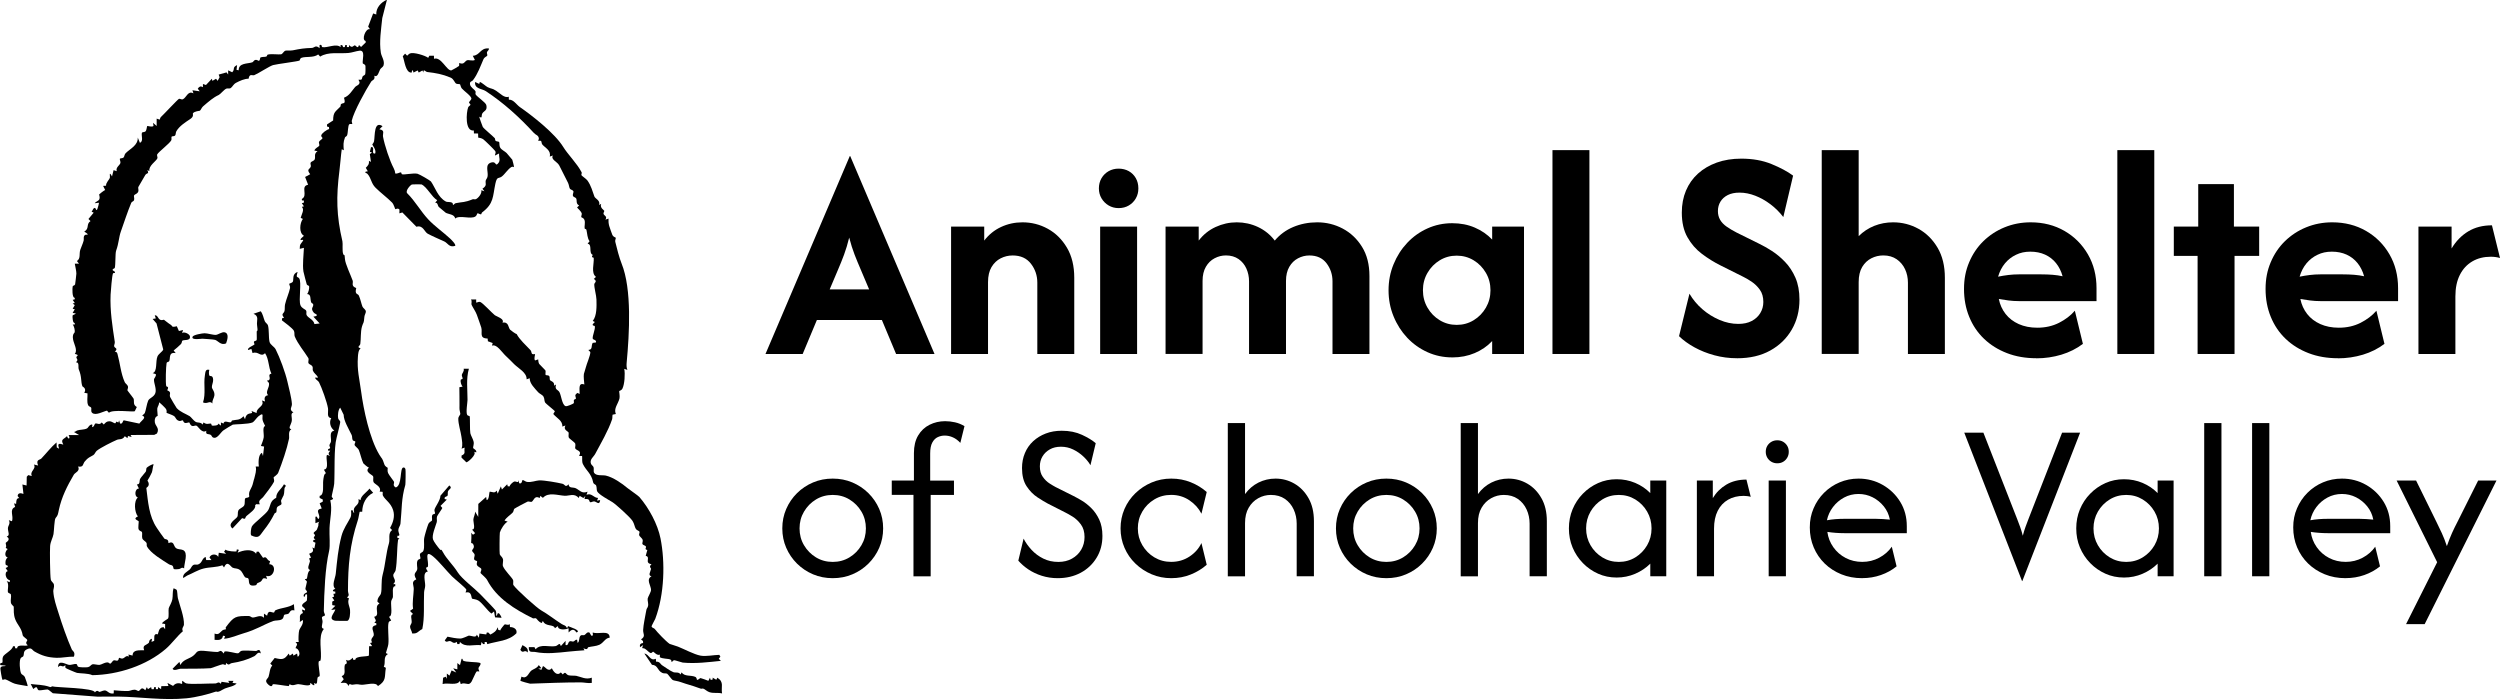 <?xml version="1.0" encoding="UTF-8"?> <svg xmlns="http://www.w3.org/2000/svg" id="Layer_2" data-name="Layer 2" viewBox="0 0 710.56 198.68"><g id="Layer_1-2" data-name="Layer 1"><g><g><path d="M109.96,0l-1.31,5.14c-.32,3.17-.91,6.7-.4,9.86.17,1.08,1.16,2.27.76,3.6-.14.47-.73.69-.97,1.13-.34.61-.68,2.41-1.66,1.77.34,1.23-.61,1.25-.9,1.72-1.54,2.39-4.94,8.52-5.5,11.09-.06.29.21.86.13.93s-.59-.09-.81.06c-.44.3-.36,2.36-.63,3.12-.14.4-.54.43-.62.64-.52,1.35-.46,2.22-.33,3.65l-.59-.3c-.28,2.02-.4,4.11-.66,6.13-.94,7.46-.86,12.71.85,20.04.16.69-.1,2.75.21,3.56.34.89.39-.43.51,1.49.09,1.36,1.61,4.49,2.2,6.14.16.46-.14.93.07,1.39.26.55.9.64.94.72.04.07-.31.72-.05,1.38.13.34.6.35.79.74.42.91.73,2.41,1.02,3.13.21.51.94.81.97,1.41.02.42-.38.98-.42,1.51-.16,2.14-.3,1.41-.68,2.75-.45,1.59-.25,3.44-.48,4.96-.08.55-1.17.89.1,1.24-.66.52-.72,1.62-.78,2.44-.28,3.77.45,6.3.91,9.79.68,5.14,2.41,13.4,5.18,18,.89,1.47.73.68,1.43,2.76.22.65.91.9.94.96.06.14-.16.85.11,1.49.24.57,1.67,2.35,1.7,2.5.11.46-.51,1.08.51,1.61,1.86-.62,1.07-5.44,2.1-5.67.37-.08.49.16.63.44.1.2.04,4.27-.03,4.49-1.17,4.03-.95,6.78-1.38,11.03-.06.6-.58,1.09-.61,1.81-.03.84.82,1.77-.27,1.64v.59s.59.15.59.15c-.12.13-.39.3-.4.44-.37,2.77-.2,5.88-.69,8.62-.09.49-.65.91-.67,1.39-.04.89,1.11,1.56-.02,2.54h.59s0,.6,0,.6c-1.06-.09-.56,2.19-.67,3.06-.05.41-.45.81-.5,1.29-.13,1.23.52,4.19-.61,4.32l.6,1.04c.01.22-.58.02-.74.71-.31,1.34.16,4.35-.05,6.05-.09.74-.52,1.76-.7,2.53l.57.27c-1.44.88-.55,2.3-1.16,3.61l.59.31c-.45,2.59.26,3.59-2.26,5.2-.55-1.29-3.29-.38-4.54-.38-1.03,0-.89-.34-2.68-.02-.54.09-.87-.64-1.14.4-.5-1.19-1.06-.93-2.24-.9l.89-1.05-.59-.89c1.4-.46.52-1.92.91-3.23.1-.33.95,0,.29-1.4.82.46,1.35,0,1.94-.6l.15.59h.59c-.04-1.17,3.51-.82,3.86-1.21l.05-2.65.87-.02-.6-.89.6-.18c-.69-.97.38-1.5.46-2.06.14-1.04-1.3-2.49.73-2.85l-.02-.58-.57-.02c.86-.89.22-.82,0-1.78,1.86-.34-.31-2.87,1.49-3.74l-.6-.55c.02-1.3.83-1.63,1.01-2.33.35-1.35-.03-3.42.5-5.4.75-2.77.96-6.19,1.76-8.8.39-1.26-.36-2.91.91-3.82l-.59-.59c.87-1.53,1.44-3.29.88-5.06-.66-2.09-2.2-2.83-2.9-4.13-.18-.34.04-.93-.11-1.09l-.82-.04c.65-1.49-1.49-2.1-1.75-2.74-.22-.57.08-1.26-.14-1.66s-2.53-1.27-1.13-2.44c-.32,0-1.57-1.1-1.62-1.21-.48-.96-.9-2.92-1.28-3.78-.26-.58-1.15-1.09-1.21-1.48-.05-.31.33-.77.2-.95-.08-.12-.55-.12-.7-.35-.26-.39-.11-1.02-.32-1.48-.89-1.84-2.27-4.07-2.28-5.77l-.98-2.01c-.61.57-.73,2.27-.59,3.02.07.39.57.66.61,1.02.03.24-.97,4.25-1.05,4.55-.8,2.82-.47,9.74-.68,13.04-.05.8-.74,3.43-.71,3.61.09.55,1.05.6-.4,1.08.63,2.59-.12,5.31-.22,7.93-.08,2.15.24,4.85-.12,6.49-1.13,4.81-1.39,11.74-1.5,17.05,0,.43.35.94.33,1.18-.02.28-.75.24-.86.64-.06.21.2.85.17,1.29-.05.84-.6,1.77.38,1.97-1.82,2.22-.43,6.53-.95,8.96-.04.18-.47.12-.52.34-.21.82.37,3.35.27,4.1-.03.2-.49.15-.57.41-.28.89.16,2.36-1.06,1.57l.15.6c-.51.23-1.01-.73-1.19-.59-.03.02.06.42-.07.51-.66.46-2.51-.18-3.34-.19-.73,0-1.61.66-2.45,0l-.25.55c-.88-.03-3.91-.62-4.52-.52-.14.02-.12,1.13-1.24.15-1.41-1.24-.22-1.63.01-2.29.33-.94.3-2.38,1.06-3.17l-.57-.56,1.26-1.6c2.12.52,2.75.54,3.97-1.25l.3.6.9-.6.15.59,1.04-.6.16.9c.99-.32.4-2.38-.59-2.41.21-.96.85-.88-.01-1.77h.9c-.13-.61-.03-2.75.13-3.29.25-.82,1.29-1.72,1.05-2.98l-.89.6c.26-1.15-.43-2.04.91-2.56l-.31-1.02.89.3c.23-.65-.79-.93-.82-1.34-.06-.7,1.21-1.09,1.37-1.56.03-.07.1-1.53.05-1.58-.62-.62-.48.75-.89.59-.44-.94.92-1.16.9-1.35-.03-.39-.48-.64-.49-.89,0-.28.46-1.92.44-2.04-.04-.29-.68-.61-.56-.79.02-.03.41.06.5-.07.26-.37.12-1.96.99-2.47-1.1-.29-.23-1.69-.09-2.43.09-.48-.64-1,.33-1.05l-.54-1.15c1.04-.37,1.38-.73.89-1.8l.59.3.32-1.63c-.42-.31-.78.01-.61-.76l.59-.15c-.95-.58-.12-.87-.12-1.2,0-.22-.39-.45-.39-.6.01-.35.78-.67.94-1.04.04-.11.36-.96.39-1.05.09-.25-.15-.88.37-1.2l-1.19.45v-1.79c.54-.62.68,1.3,1.05.3.39-1.05-1.39-2.29.74-2.7l-.59-1.48.89-.46v-.6s-.89-.45-.89-.45v-.59c1.38-.22.86-3.05,1.01-4.29.08-.7.2-2.08.79-2.13l-.6-1.04c1.7-.09.35-3.49.9-4.19l.89.3c-1.02-.71.09-1.39,0-1.49h-.59s0-.45,0-.45c1.08-.27.28-.63.39-1.15.08-.37.4-.69.43-1.02.12-1.11-.61-2.83.97-3.07-1.15-.81-1.56-2.37-.9-3.57-1.41-.16-.75-1.73-.92-2.81-.29-1.78-1.78-5.87-2.54-7.36-.21-.42-.76-.66-1.01-1.04-.49-.76,1.06.17.59-.59-.32-.52-1.02-.97-1.32-1.67-.17-.39.09-.88-.18-1.28s-.86-.52-1.04-.8c-.28-.44.19-1.08-.11-1.56-1.18-1.9-2.94-3.93-3.84-6.11-.17-.41.01-1.03-.22-1.57-.29-.68-2.75-2.49-3.42-3l.03-.57.57-.17c-.98-1.23-.04-1.11.14-1.94.13-.58,0-1.24.16-1.91.38-1.62,1.11-3.15,1.41-4.59.1-.48-.33-1.05-.22-1.23.08-.11.81-.18,1.04-.64s-.29-2.22,1.33-2.69c-.58,1.88-.03,1.17.44,1.81.78,1.06-.24,6.18.38,7.66.38.9,1.36,1.09,1.6,1.5.22.38-.06.87.13,1.26.42.86,2,1.28,2.23,2.57l1.49-.17-1.79-1.94.67-.14c.9-.37-.31-.71-.49-.92-1.22-1.44-.01-1.56-.25-2.52-.04-.17-.44-.14-.58-.56-.31-.9.08-2.23-1.14-2.29.42-.41.67-1.67.58-2.2-.04-.24-.55-.21-.68-.56-.08-.19-.89-3.37-.94-3.65-.3-2,.07-4.67.14-6.72l-1.19.29c0-1.41.3-1.34.89-2.24.5-.76-1.06.17-.59-.59.2-.32.65-.58.89-.9-1.46-.75-1.2-3.59-.3-4.78l-.62-.3c.26-1.02,1.15-2.36.32-3.12l.6-.16-.6-.9.59-.15v-.59s-.55-.04-.55-.04l-.04-.41c1.86-.97-.5-3.62,1.79-4.04l-.85-2.21,1.44-.78c-1.12-1.48-.18-1.32.15-2.1.17-.39-.19-.83-.02-1.18.21-.43.98-.45,1.17-.98.27-.74-.34-1.49.79-2.3l-.89-.15c.15-.7,1.17-1.05,1.35-1.35.2-.33-.19-.78-.02-1.18.15-.37.96-.71.97-1.05,0-.16-.44-.35-.36-.74.12-.61,1.58-1.66,2.24-1.8l-.04-.56-.56-.18v-.58s1.74-1.13,1.74-1.13c.02-2.43.63-2.44,2.05-3.93.13-.14.05-.56.18-.69.58-.56,1.46.24.86-1.84,1.53-.58,2.21-1.94,3.13-3.01.42-.5,1.25-.56,1.29-1.35.01-.25-.35-.7-.28-.76.07-.06.6.11.82-.06s.18-.69.37-.92.58-.26.7-.59c.08-.21.12-2.1.07-2.34-.12-.57-.72-.54-.77-.78-.17-.87.83-3.76-.9-3.56-1.03.12-2.12.55-3.19.65-2.58.24-5.72-.42-8.01,1.03l-.56-.61c-1.36,1.02-3.57.49-4.77.96-.44.17-.4.67-.54.77-.31.23-6.51,1-7.52,1.29s-4.15,2.37-5.34,2.86c-.52.22-1.35-.6-1.62,1.01-1.15,0-2.48.59-3.55,1.16-.81.43-1.02,1.17-1.52,1.49-.44.28-.9,0-1.28.18-.68.32-1.64,1.56-2.13,1.79-1.59.73-2.85,1.86-4.48,3.26-.39.34-.62,1.06-.89,1.22-.1.06-1.48.12-1.96.72-.14.17.39.86-.74,1.62-1.4.94-3.1,1.98-3.98,3.5-.2.35-.14.92-.33,1.17-.25.33-.88.2-1,.34-.16.18.06.74-.12,1.07-.48.91-3.54,3.22-3.97,3.96-.21.36.18.78.01,1.18-.31.76-2.57,2.13-2.25,3.6l-.59-.3c.57,1.23-.07.71-.56,1.38-.15.21-1.9,3.23-1.98,3.41-.19.43.26.96-.17,1.59-.27.4-.87.53-1.03.79-.19.3.15.88-.04,1.41-.13.36-.64.37-.79.74-1.09,2.62-2.05,5.61-2.94,8.11-.61,1.71-.58,3.35-1.35,5.46-.3.82-.12,3.92-.4,4.97-1.62.79.48.7,0,1.4-.02.03-.41-.03-.49.1-.28.44-.65,5.19-.69,6.05-.2,4.6.52,9.01,1.19,13.44.06.42-.23.91-.19,1.19.09.64,1.31.54.18,1.62.45-.05.65.17.77.59.73,2.6.95,5.58,2.08,8.06.18.39.78.7.91,1.2.12.45-.26.97-.14,1.15.13.21,1.72,2.2,1.76,2.36.21.85-.28,1.66.89,2.33l-.58,1.2c-.39.28-6.41-.59-7.34.44l-.56-.61c-1.12.24-3.27,1.54-4.23.61-.47-.45-.07-1.14-.29-1.49-.15-.24-.66-.25-.84-.68-.42-.95-.12-2.33-.18-3.35l-.92-.16c.79-1.28-.5-1.73-.53-1.84-.51-1.42-.1-2.58-1.03-4.82-.25-.62.27-2.06-.82-2.01.91-.79.05-1.01.15-1.49.07-.34,1.04-.53-.46-.9.89-.99-.25-2.84-.48-4.07-.3-1.59.45-1.96.46-2.07.09-.54-.16-1.77-.58-2.2h.59s0-.46,0-.46c-.59.18-.67-1.7-.62-2.04.05-.32.75-.33.91-.65l-.89-.15.61-1.04-.6-.15.6-1.04-.6-.45.6-.15-.6-.89.59-.15v-.44c-.78.12-.7-2.74-.59-3.23.06-.26.55-.21.69-.57.06-.15.35-2.91.36-3.06,0-.79-.32-2.01-.45-2.84h1.19s-.59-.75-.59-.75c1.14-.73.56-1.98.97-3.21.32-.95.67-1.56.95-2.59.13-.46-.21-1.25.46-1.65.21-.12,1.64.28-.29-.91,1.56-.87.44-2.1,1.78-2.99l-.59-.59,1.49-1.8-.6-.29c.27-.24.35-.68.59-.91.72-.69.62,1.16,1.06.16.12-.27.51-1.73.44-1.79l-1.19.15c.29-.48,1.11-.64,1.3-1.13.26-.64-.1-1.28-.05-1.37.05-.09,1.4-1.16,1.71-1.26l-.58-1.17.83-.05c-.04-.94.94-1.67,1.1-2.31.09-.36-.36-2.06.6-.33l.45-1.79.89.3c-.37-1.1.9-1.66,1.05-2.35.08-.38-.28-1.03-.14-1.21.08-.11.75-.1.99-.29.3-.23.25-.87.62-1.25,1.25-1.27,3.58-2.24,3.46-4.46l.6,1.49c1.1-.4.35-2.03.57-2.81.09-.31.75-.13,1.06-.47.29-.32.38-1.45.46-1.5s1.35.4,1.79,0l-.15-.9,1.04.9v-2.09s.87.29.87.29c.09-.24.15-.57.33-.74.85-.78,4.8-5.04,5.14-5.17.29-.12.69.31,1.13.11.96-.42,1.43-2.56,2.99-1.66l-.3-.89,2.09.3-.57-.74c.43-.61.77-.84,1.47-.44v-.9s.86.29.86.29l1.68-1.78.15.6,1.04-.6.45.6.56-1.04-.26-.75,2.23-.62.46.61v-1.19s1.15.55,1.15.55c.93-.97-.11-1.32,1.39-2.04l-.16,1.34.6.15c-.01-2.16,2.47-1.81,3.89-2.28.25-.08.46-.58.8-.67.88-.23,1.17,1.05,1.46-.67.51-.29,1.22-.13,1.7-.29.26-.09.21-.51.43-.57,1.14-.27,3.05.05,3.79-.08.45-.08.71-.88,1.27-1.04.32-.09,1.4.04,2.05-.09,2.28-.45,3.11-.6,5.44-.68.68-.02,1.05-.97,2.17.08v-.9c.8-.28.49.52.79.59,1.39.3,3.95-1.14,5.18,0v-.59s.45,0,.45,0l.3.6.44-.02.16-.59.44.02v.57s.6,0,.6,0v-.59c.97,1.08,1.25.11,1.65.1.36,0,.85,1.22,1.19-.1l.6.56,1.34-1.31-.06-.4c-1.24-.27.02-3.73,1.25-3.34l-.52-.74,1.42-3.74.89.3c-.12-1.88,1.36-3.49,2.99-4.18Z"></path><path d="M74.08,88.43c.68.88.79,1.93,1.18,2.86.19.46.78.76.9,1.19.35,1.21.15,3.36.44,4.65.21.9,1.32,1.33,1.75,2.16,1.17,2.28,2.75,6.58,3.34,9.17.41,1.82,1.16,4.52,1.28,6.35.06.94-.96,1.58.43,2.4-.99.26-.29,1.44-.48,2.48-.21,1.11-1.19,2.12-.11,2.29-1,.64-.52,2-.66,2.7-.62,3.01-1.93,6.76-3.07,9.67-.23.59-1.25,1.2-1.29,1.28-.12.26.28.78.06,1.35-.26.65-2.63,3.81-3.1,4.34-.52.59-1.49.92-.9,2.01l-1.06-.02-.28.32c.33,1.04-1.58,2.25-2.41,2.99-.63.56-.05,1.13-1.28.64l-2.74,2.95c-1.64-1.33.96-2.63,1.35-3.29.29-.49.05-1.2.3-1.79s1.24-.84,1.62-1.39c.41-.61.05-1.8.39-2.13.2-.2.98-.05,1.11-.55-.34-1.56.7-1.99,1.1-3.91.14-.68.28-.97.32-1.14.25-1.1.72-2.38.39-3.42h.9c-.13-1.03-.17-3.43.89-3.88l.3.89.31-2.68-.9-.16c.27-.68.69-1.73.79-2.43.14-.99-.47-3.02.42-3.24-.25-.61-.56-1.02-.73-1.7-.23-.93.59-2.45-1.17-1.08-.47.37-1.25,1.54-1.64,1.73-1.11.56-5.41.53-5.66.65-.36.18-2.19,1.28-2.67,1.63-.72.51-1.6,2.18-2.57,2.12-.75-.05-.7-.63-1-.82-.65-.42-1.56.09-1.29-1.19-1.2.9-2.32-1.23-2.76-1.43-.36-.17-.8.17-1.16.09-.72-.16-.77-.92-.91-1.01-.17-.1-.72.22-1.16.14-.56-.11-.57-.69-.64-.72-.27-.12-.65.21-.94.16-1.07-.17-1.07-1.03-1.61-1.41-.5-.35-1.94-.78-2.13-.93-.04-.04.21-.51-.19-1.13-.17-.27-1.84-1.92-1.94-1.81.08.63-.4,1.14-.49,1.69-.08.48.16,2.04.11,2.14-.04.08-.8.07-.84,1.4-.05,1.56,1.53,1.87.64,3.6l-.77.39-6.73.04.3.59-1.03-.32-.17.62-.74-.55c-.65,1.11-1.58.75-2.21,1.02-1.31.56-4.72,2.25-5.76,3.12-.4.33-.57.98-.96,1.22-1.06.66-1.47.63-2.47,1.85-.57.7-.28,1.69-1.88,1.41.67,1.3-.86,1.71-1.2,2.3-1.91,3.24-3.5,6.41-4.27,10.05-.29,1.39-.27,1.49-.93,2.3-.36.45-.43,3.65-.59,4.57-.18,1.04-.86,2.1-.96,3.38-.11,1.35-.02,8.43.19,9.5.13.67.79.86.9,1.51.12.71-.22,1.32-.19,1.83.14,2.22.81,4.03,1.47,6.14.98,3.16,2.46,7.43,3.81,10.45.17.39,1.07.67.58,2.02-1.49-.07-3.51.38-4.92.32-2.58-.1-4.19-.61-6.27-1.79-.76-.43-.8-1.38-2.32-.55-.99.54-.54,1.33-.91,1.94-.1.16-.55.19-.75.59-.4.8-.21,3.4.14,4.2.2.45.77.49,1.07,1.04.14.26.9,2.51.82,2.62-1.14-.23-2.53-.37-3.64-.69-.83-.24-1.91-.97-2.63-1.22-.32-.11-.81.18-.89.12-.14-.1-.67-3.1-.57-3.4.27-.78,1.45-.28,1.46-.64l-1.49-.15c-.32-.78.53-.47.6-.79.1-.5-.11-.98.15-1.59.34-.8,2.68-1.86,2.84-2.98l.57.03.04.54.58.02c-.03-1.35,2.64-.43,2.99-.89-.95-.73,0-1.16-.13-1.49-.16-.38-1.22-.88-1.3-1.38-.33-2.06-1.51-2.87-2.13-4.53-.5-1.34-.38-2.52-.41-3.49,0-.25-.68-.54-.81-1.2-.14-.72.17-1.71,0-2.33-.09-.32-.72-.28-.84-.68-.18-.57.44-2.34-.36-3.11l.89.3v-.59c-1.12-.03-1.69-2.33-.58-2.54l-.61-.9.6-.3c.15-.72-.57-.17-.63-.88s.03-1.38.63-1.81c-1.07-.28-.73-1.81,0-2.39l-.59-.32c.36-.48-.03-1.13.02-1.43.03-.18,1.67-.87.28-1.83,1.07-.22.29-1.41.35-2.39.05-.75.79-1.28.25-2.24l.89.3c.58-1.5-.88-3.31.91-4.06l-.31-1.02.59.15c.04-.68,0-1.69.89-1.64l-.46-.59c.08-.99.94-.87,1.65-.6l-.3-2.69,1.19.3.05-2.49.42-.47,1.02.27c-.67-1.4,1.33-1.95.6-3.28l1.19.29c-.72-1.76.48-1.54.91-1.99,1.44-1.51,2.72-3.2,4.32-4.58l.07,1.42.67.37c-.86-2.25,1.03-1.06,1.19-1.19-.87-1.57.15-1.43,1.05-2.39.37,1.18,1.06.66.45-.3h2.99s-1.49-.89-1.49-.89c.36.03.6-.28.9-.4.75-.29,1.97-.18,2.77-.57.47-.23.52-.86,1.26-1.12.79-.28-.2,1.15.59.59.32-.23.34-.85.66-.91.44-.08,1.18.52,1.74-.29l.59.6c.46-.52.76-.89,1.5-.93,1.09-.06,1.9,1.26,1.98.1l.68.24.18-.6.29.89c.76.28.75-.88,1.07-.9l4.4.93c.44-.74,2.29-1.78.8-2.26.21-.26.63-.48.76-.76.27-.59.57-2.66.95-3.5.36-.78,1.65-1,2.04-2.16s-.43-2.82-.39-3.79c.02-.53.7-.92.52-1.58l-.9-.3c1.42-.37.76-3.37,1.39-4.78.33-.73,1.56-1.45,1.62-1.95l-1.9-7.38-1.11-1.28.9-.15-.3-.89c.88-.07.86.96,1.58,1.29.47.21.9-.08,1.05-.01.11.05,1.29,1.05,1.93,1.42.51.3.07.83,1.71.41l.6,1.36,1.18-.29-.3.89c.55-.53,2.12.22,2.24.87.28,1.46-1.73.9-2.17,1.29-.12.11-.08.63-.38.95-.58.61-1.41,1.27-2.07,1.82l.59.74c-2.17-.37-1.42,1.61-1.87,2.33-.11.18-.65.16-.72.5-.2.99-.33,5.58-.11,6.54.07.3.95-.05.28,1.2,1.39.57.51,1.06.82,1.9.06.18,1.75,3.03,1.88,3.17,1.13,1.17,2.48,1.57,3.69,2.29.36.21,1.16,1.34,1.72,1.63s1.49.02,1.93.76l.3-.61c.88.72,1.51.26,2.06.32.21.02.14.55.36.58.42.06,1.86.02,1.76-.59l.75.6v-.9s.72.31.72.31c.24-1.1,1.42-.19,2.11-.38.19-.05.15-.45.38-.5,1.28-.31,2.08.05,3.21-1.21l.44.89c.06-.47.24-1.02.61-1.34.72-.61,1.87-.09,1.19-1.05l1.49.6c-.1-1.67,2.39-1.84,1.5-3.58l.89.3c-.28-.87-.16-1.66.9-1.8-1-.84.45-2.17.22-3.39-.06-.32-.62-.6-.52-.78.02-.03.42.07.61-.21.45-.67-.57-1.48.6-1.74-.89-1.92-.67-4.08-1.81-5.82-1.27,1.29-1.88-.69-3.55-.02l-.33-1.18-.89.3c-.55-.51,1.65-1.38,1.75-1.55s-.27-.61-.12-.85c.13-.2.7-.15.77-.49.07-.37-.03-1.86,0-2.3.04-.49.42.31.1-1.88-.18-1.22.68-2.57-1.01-3.22l2.04-.71Z"></path><path d="M136.21,23.84l.18-.55c.56.16,1.75,1.26,2.18,1.47,1.2.58,1.25.26,2.46,1.05,1.07.7,2.39,2.18,3.57,1.67l.03.85c1.29-.11,2.18,1.44,3.13,2.1,3.56,2.47,9.96,7.47,12.33,11.34,1.35,2.2,3.91,4.66,5.23,7.22.11.22-.17.62-.05.82s1.37,1.05,1.67,1.46c1.1,1.51,1.46,3.15,2.01,4.6.23.6,1.76,1.1,1.33,2.38l.59-.3c-.48,1.09.89,1.86.89,1.97,0,.23-.28.55-.23.83.09.52,1.22.74.53,1.68l.89-.3c-.04.7.01,1.37.19,2.05.07.27.84,2.49.93,2.65.31.56.87.62.93.73.11.18-.24.71-.13,1.15.43,1.81,1.15,4.58,1.8,6.19,2.97,7.32,2.2,19.99,1.45,28.08-.06.7-.09,1.49.2,2.15l-.89-.3c.28,1.44.1,4.36-.52,5.61-.27.55-.87.62-.92.71-.05.09.23,1.4.09,2.05-.34,1.54-1.74,2.89-1.04,4.47l-.92.19c-.11.42-.02.95-.15,1.33-1.12,3.3-3.2,6.81-4.8,9.82-.44.84-1.66,1.6-1.2,2.79.16.42.63.63.74,1.01.15.49-.08,1.16.12,1.52.57,1.03,2.43.63,3.36.84,2.06.47,4.61,2.23,6.15,3.54.6.51,3.03,2.13,3.4,2.56,2.71,3.14,5.2,7.74,6,11.78,1.34,6.77,1.13,15.82-1.5,22.85-.15.4-1.1,1.93-1.04,2.21.15.35.69.4.88.64.75.97,3.15,3.51,4.25,4.26.11.07,1.69.51,2.35.77,1.75.69,4.55,2.2,6.4,2.56,1.55.3,3.76-.19,5.37-.22l.3.52-.46.59.6.6c-3.54.37-7.21.84-10.84.49-.26-.03-2.19-.69-2.45-.68-.32.02-.54.59-.74.49-.04-.02.12-.48-.38-.7-.58-.25-2.23-.17-2.94-.64l.02-.73c-.84.37-1.7-.82-1.93-.83-.17,0-.4.48-.74.37-.38-.12-1.08-.9-1.54-1.18-.74-.45-1.08.29-.56-1.07l-.89.6c-.14-.79.14-1.09.89-1.2l-.04-.56-.55-.47c1.42-.9.53-1.55.6-2.68.08-1.53.51-3.39.77-4.93.27-1.65.34-.91.6-1.79.22-.74-.2-1.64-.08-2.21s.94-1.8.95-2.44c.02-1.17-1.52-3,.14-3.88-1.14-.22-.23-1.38-.14-2.09.03-.27-.75-.59.14-1.34-2.18-.34-.09-2.03-1.65-2.38l.46-1.66c-.97-.21-.18-.64-.43-1.03-.17-.26-.76-.34-.93-.61-.19-.29.15-.8.04-1.2-.16-.58-.88-.92-1.01-1.4-.08-.31.22-.76.08-.99s-.75-.36-1.01-.76c-.38-.57-.4-1.45-.98-2.32-.72-1.08-4.72-4.7-5.72-5.31s-3.83-2.13-4.29-3.03c-.21-.41-.08-1.09-.29-1.65-.14-.37-.74-.35-.86-.94-.52-2.55-1.95-3.23-2.9-5.16-.36-.73-.15-1.55-.24-2.31l-.87-.02c.94-1.5-.68-1.48-1.05-2.09-.18-.29.14-.87-.03-1.41-.14-.41-1.72-1.38-1.85-1.77-.14-.44.05-.97-.04-1.38-.07-.32-1.63-.76-.9-2l-.89.3c.18-1.64-1.65-2.45-2.56-3.58l.45-.75c0-.19-2.59-2.16-2.79-2.54-.26-.5-.11-1.06-.45-1.65-.29-.51-1.14-.82-1.48-1.21-.96-1.09-2.51-2.55-2.42-4l-.89.3c.1-1.9-2.32-3.1-3.5-4.27-.81-.8-1.55-1.59-2.48-2.44-.99-.91-2.52-3.41-3.87-2.85l.21-.75-1.36-.5-.08-.78c-2.53-.04-1.38-1.73-1.81-3.14-.28-.92-.87-2.47-1.25-3.59-.29-.87-1.24-2.23-1.51-2.88-.13-.31.21-1.04-.17-1.5h1.49s0,.9,0,.9c.41-.03.75-.35,1.19-.16.73.3,3.21,3.02,4.07,3.71.5.4,2.88,1.05,2.21,2.13,1.84-.27,1.6,1.4,2.17,2.02.19.2,1.6,1.23,1.87,1.25.78,1.53,2.61,3.16,3.94,4.58.28.3.22.89.46,1.06s.76,0,.82.06c.07.06-.41,1.34,0,1.79l.89-.3c.03.42.07.93.29,1.29.11.17,1.78,1.78,1.8,1.91.08.37-.12,1.05.04,1.24.1.12.78-.01,1.02.32.2.28.04.84.21,1.13s1.41.47,1.12,1.57l.59-.31c-.44,1.56.54,1.38.97,2.16.54.99.71,3.53,1.72,3.97.42.18,2.24-.69,2.33-.81.16-.21-.04-.7.06-.91.15-.3.56-.23.57-.42.03-.57-.61-.97.46-1.61l.6.3c.05-1.13-.51-3.4,1.34-2.69-.07-.82-.26-2.26-.13-3.02.05-.29.4-1.18.55-1.85.21-.91,1.3-3.44,1.28-4.25,0-.29-.62-.56-.5-.73,1.24-.03.67-1.23,1.18-1.99l.91-.11c.26-.77-.84-.72-.91-1.1-.13-.78.76-2.62.6-3.5-.04-.25-.78-.06-.58-.61l.59-.61-.6-.3c1.18-1.47,1.1-4.18,1.05-6.1-.03-1.15-.66-3.32-.62-4.34.02-.42.99-.79-.12-1.5l.6-.59c-1.47-1.09-.49-3.77-.64-5.39-.02-.19-.88.03-.26-.85-1.28-.51-.04-3.04-1.48-3.17l.57-.72c-.67-.82-.65-2.21-.9-3.24-.06-.26-.47-.23-.5-.37-.13-.6.22-1.66-.05-2.39s-.78-.66-.87-.81c-.17-.28.19-.74.08-1.14-.13-.46-.97-1.23-1.32-1.63l.59-.59c-1.04-.47-.52-1.5-.87-2.03-.19-.29-.78-.32-.89-.71-.14-.45.26-1.02.12-1.32-.15-.33-.79-.42-.96-.66-.24-.33-.28-1.15-.55-1.69-.81-1.64-1.67-3.29-2.5-4.95-.54-1.07-2.51-1.69-1.81-2.83l-.89.3c.41-1.75-1.24-2.43-2.11-3.42-.25-.29-.19-.86-.36-1-.21-.18-.72,0-.82-.06-.03-.02.23-.46.19-.7-.13-.93-.84-.9-1.4-1.52-4.09-4.46-8.69-8.64-13.75-11.94-1.05-.68-3.22-.59-2.96-2.56l1.16.55Z"></path><path d="M138.93,13.74c.14.55-.42.69-.53,1.12-.08.32.21.72.07.99-.09.17-.78.36-1.06.99-.86,1.97-1.6,4.15-2.96,5.93-.36.47-.99.29-.86,1.21.12.87,1.28,1.4,1.57,2,.11.21-.13.62.04.88.43.67,2.84,2.26,3.02,2.99.38,1.57-.65,1.66-1.09,2.32s.1,1.67-.88.99c-.09.13.89,2.78.97,2.91.34.55,2.73,2.47,3.4,3.19.16.17.03.6.29.8.23.17.85.13.96.31.15.24-.05.95.32,1.62.34.6,1.39,1.06,1.8,1.5.19.2,1.55,1.8,1.62,1.91.05.09.54,2.01.48,2.1-.02.03-.39-.24-.74-.03-1.04.64-1.86,2.06-2.75,2.72s-1.33-.18-1.8,2.02c-.78,3.7-.41,5.63-3.74,8.14-.19.15-.24.52-.28.54-.35.14-.87-.39-1.1-.23-.1.07-.16.6-.53.85-1.33.92-4.53-.48-5.79.61-.11-1.25-2.01-1.23-2.68-1.66-.11-.07-1.86-1.53-1.95-1.63-.38-.39-.25-1.31-1.05-1.19l.59-.74c-1.48-.8-2.96-3.85-4.48-4.49-.12-.05-2.57-.02-2.7.02-.48.17-2,1.86-1.33,2.52,2.22,2.19,3.82,5.11,5.93,7.37,1.87,2,4.27,3.65,6.24,5.48.3.28,1.8,1.74,1.42,2.09-1.71.53-2.06-.81-3.08-1.27-1.43-.65-3.26-1.43-4.68-2.18-.98-.52-1.33-2.56-3.23-1.99l-4-4.07-.84.26.02-1.06c-.46-.6-1.08-.03-1.2-.14-.08-.07-.39-1.34-.91-1.88-1.36-1.38-3.23-2.75-4.68-4.2-1.32-1.31-1.17-2.66-2.32-3.96-.18-.2-1.42-.53.12-.71l-.58-1c.61-.6,1.02-1.05.88-1.98l.59.3-.32-2.21.62-.47-.61-.17.32-1.33c1.36-.28-.17,2.07,1.19,1.79.4-1-.82-2.39-.82-2.53,0-.11.43-.53.5-.93.28-1.61-.05-5.96,2.41-4.3l-.89.89c1.7.27.87,1.23,1.03,2.11.45,2.45,1.91,6.85,3.02,8.93.25.47.41.96.44,1.5.55.21,1.21-.31,1.61-.3.19,0,.15.49.31.54.62.21,3.23-.4,4.4-.15.55.12,3.66,1.94,3.84,2.2,1.19,1.69,1.97,4.48,4.23,5.7.45.24,1.25,0,1.82.37.26.17.17.59.2.6.16.09.45-.43.79-.5,2.1-.42,2.43-.13,4.85-1.12.2-.08.59.12.91-.03.72-.35,1.75-1.66,1.51-2.53l.89.3-.56-.74c1.45-.95.74-1.44.93-2.31.07-.35.46-.62.54-1.26.19-1.45-.88-3.4,1.14-3.9,1.25-.31,1.05,1.05,1.68.45,1.03-.97.33-1.74.44-2.99l-1.19.6c.05-.6.43-.82.02-1.36-.33-.44-2.89-2.96-3.32-3.26-.47-.32-.91-.4-1.45-.49l-.03-1.16-1.18-.02-.04-.84c-2.57.35-2.15-5.15-1.6-6.59.11-.29.64-.5.65-.76,0-.16-.41-.41-.41-.59,0-.27.54-.64.66-1.02.21-.72-2.12-2.27-2.72-3-.32-.39-.39-1.07-.49-1.15-.2-.16-.77-.01-1.12-.22-.44-.26-.65-1.32-1.59-1.71-2.35-.98-4.11-1.28-6.63-1.58-.45-.05-1.15-1.1-1.05.16l-.3-.59-1.05.59-.3-.61-1.19.61-.16-.6c-.51-.13-.14.61-.45.61-1.69.03-1.93-3.43-2.44-4.64l.66-.75.59.59c.25-.24.51-.53.84-.66,1.01-.39,4.23.58,5.14,1.26l.32-.59h1.31s.02.86.02.86c2.03-.7,3.59,3.42,4.92,3.31.13-.01,2.1-1.16,2.17-1.26.16-.23,0-.74.06-.81.06-.07.69.25,1.11.08.45-.19.76-.81,1.19-.92s1.54.29,2.17-.06l-.6-1.19c2.05-.08,2.12-2.29,4.48-2.09Z"></path><path d="M147.59,137.36c.79.27.79-.81.9-.89.22-.15.84.44,1.28.5,1.26.19,2.53-.39,3.46-.43,1.46-.06,5.13.6,6.61.95.79.19.78,1.2,1.78.16.04,1.22,1.22.75,2.02,1.12,1.06.49,1.73,1.68,3.36.97l-.3.89c1.45-.61,2,.86,3.29.9l-.3.75.89-.15c-.17,1.64-1.06.44-1.68.38-.38-.04-.83.29-1.11.24s-.26-.62-.49-.76c-.77-.49-1.59.44-.9-1.05l-.6.6-1.04-.61-.29.61c-1.18-1.47-2.74-.57-3.92-.63-2.01-.1-4.68-1.14-6.24.59l-.74-.56-.18.6c-1.46-.83-1.66.7-2.22,1.05-.31.19-.79-.14-1.2-.03-.21.06-3.63,1.89-3.79,2.05-.2.21-.16.79-.51,1.13-.71.71-1.68,1.26-2.27,2.22l.89.3c-.91.47-1.95,2.15-2.22,3.1-.08.3-.13,5.86-.03,6.15.15.47.68.73.89,1.32s-.18,1.61.03,2.11c.55,1.28,2.45,3.09,2.83,3.84.24.48-.07,1.2.15,1.53.79,1.2,6.64,6.5,7.96,7.22,1.59.87,3.86,2.64,5.77,3.85.61.39,1.14.28,1.49,1.19l.3-.61c.11.11,4.05,1.26,2.39,1.8-.13.04-.69-1.71-2.24,0v-1.19c-.76.39-2.09.49-2.79,0-.47-.32.23-1.08-1.09-.01-.45-1.29-2.63-.29-3.44-2.09l-.29.6c-.96-.27-1.36-1.16-1.64-1.32-.25-.14-.69.1-.91-.02-5.12-2.54-10.29-5.68-13-10.89-.34-.65-1.84-1.85-1.87-1.98-.06-.29.32-.76.22-1.13-.11-.41-.99-.56-1.25-1.17-.17-.39.16-.89.04-1.05s-.69-.15-.82-.55.22-.95.13-1.34-.66-.75-.71-1.06c-.07-.48.96-.76.25-1.98-.11-.18-.5-.2-.52-.25-.06-.13.23-2.45-.07-2.94l.6.6.59-.45-.89-1.04c1.12.13.34-2.03.4-2.9.04-.57.53-1.5.49-2.18l.89,1.49.02-3.69,2.22-1.98.15.89c.8-.07.63-2.21.9-2.39.82.06,1.37.56,1.94-.3l.3.89.9-2.09.3.89,1.5-1.49.16.58h.58c-.09-.4.94-1.23,1.21-1.33.63-.23,1.28.65,1.18-.44l.29.89Z"></path><path d="M127.22,140.89c-.15.27-1.08.23-.82.95l.59.15-1.78,1.79.51.6c0,.14-1.37,2.05-1.48,2.36-.21.62.04,1.17-.1,1.66-.37,1.27-1.47,3.74-1.06,4.94.23.68,1.46,2.28,1.98,2.85.37.41.19-.48.85.77,1.04,1.96,2.8,3.5,4.23,5.77,1.11,1.76,4.74,4.5,6.3,6.1.6.62,4.28,4.39,4.42,4.67.25.49.18.97.16,1.49.48.13.16-1.1.89-.59.05.04.74,1.04.6,1.19l-1.8-.12-.29-1.67-.74.59c-1.22-.88-2.56-3-3.75-3.72-.62-.37-1.61-.42-1.73-.51-.33-.28-.03-2.22-1.85-1.74-.1-.08.31-.65.16-.9-.34-.59-3.33-2.99-4.05-3.71-1.6-1.61-3.73-4.32-5.38-5.67-2.72-2.21-1.1,1.5-1.47,2.92-.09.35-1.07-.16,0,1.38-1.62.23-.71,2.8-.76,4.05-.02.64-.28,1.24-.31,1.85-.16,3.42.19,7.17-.51,10.45-1.28.65-1.33,1.39-2.88,1.25-.06-.62-.61-1.34-.6-1.92.01-.46.44-.84.46-1.24.06-.93-.54-2.17.41-2.34l-.89-.9.88-.63c-.27-1.78.13-3.76.19-5.58.04-1.11-.85-2.12.72-2.76-1.04-1.78-.04-1.83.24-2.74.18-.57-.27-1.72.1-2.56.2-.45.7-.42.79-.56.18-.29-.22-.89-.06-1.36.15-.42.73-.41.93-.87.44-1.02.06-2.65.26-3.7.15-.81.83-3.11,1.14-3.87s1-.84,1.06-1.1c.11-.5-.18-1.08.15-1.59.13-.2.62-.22.71-.34.12-.16-.26-.7-.14-1.15.22-.84,1.68-2.65,1.68-3.93l2.52-2.92c1.06.78-.16,1.03-.38,1.71-.12.37.04.9-.13,1.21Z"></path><path d="M50.17,167.61c.29.33.23,1.8.39,2.42.53,2.03,1.84,5.42,1.72,7.51-.03.57-.76.99-.3,1.87-1.7,1.46-3.18,3.58-4.86,5.02-5.46,4.7-13.49,7.36-20.88,7.47-1.15-.56-3.39-.46-4.35-.65-.34-.07-3.14-1.26-3.24-1.4-.15-.19-.04-.57-.06-.83-.96,1.02-1.13-.42-2.08.6-.02-2.3,2.11-.82,3.13-.64.47.08,1.63-.36,2.03-.26.32.08.29.61.5.75.38.25,2.32.26,2.84.15.63-.13.79-.65,1.24-.8.43-.14,1.58.23,2.05.15.69-.11,1.27-.65,2.22-.7.38-.02.64.37.76.36.38-.03.68-.81,1.03-.94.37-.14.81.27,1.21,0,.21-.14.23-.64.33-.72.08-.06.59.27.94.21.68-.12,1.05-1.06,1.85-.55l-.15-.6,1.19.3c.02-1.78,1.97-1.46,3.29-1.5-.56-1.61.54-1.3,1.36-2.17.06-.06-.02-.94.88-1.11l-.15.89.76-.3.05-1.42c.31-.84.91-.36.94-.41.28-.36.19-2.03,1.67-2.06l.45.6v-1.49s-.89-.15-.89-.15c.17-.53,1.63-1.26,1.72-1.41.33-.59.04-2.3.2-2.94.11-.41.86-1.58,1.03-2.55.18-1.04,0-2.08.33-3.1.04-.03.75.3.82.38Z"></path><path d="M43.67,131.99c-.26.6-.31,1.8-.51,2.29-.25.61-1,1.98-1.25,2.31,1.02,1.52-.34,1.98-.32,2.1.49,3.91.73,8.03,2.99,11.36.23.35,1.95,2.86,2.16,3.06.27.26,1.17-.08,1.13,1.26,1.64-.74,1.41.76,2.08,1.35.6.52,1.43.32,2.07.62,1.6.74.28,3.82.31,5.22-.61-.49-.99.11-1.4.17-2.41.33-1.23-.35-1.97-.99-.15-.13-.65-.16-.96-.37-1.74-1.13-5.21-3.1-6.25-5.11-.14-.28.07-.67-.15-1.02-.26-.41-1-.7-1.16-1.25-.17-.59.1-1.42-.13-1.82-.08-.15-.67-.21-.91-.73-.2-.44.08-2.18.02-2.27-.19-.28-1.83-.68-.23-1.39-.97-1.16-1.21-4.43,0-5.38-1.06-.26-.9-2.55.3-2.54l-.58-1.17c1.01.03.64-1.05.91-1.57.29-.55,1.42-1.73,1.6-2.04.21-.35.08-.82.25-1.1.12-.21,1.75-1.25,2.01-.98Z"></path><path d="M106.08,140.05c-2.05,1.03-3.09,3.09-3.13,5.39l-.73.02c-.18.68-.29,1.7-.5,2.34-2.33,7.08-2.8,12.92-2.82,20.17,0,.7.62,1.24-.3,1.81l.6.32c-.58,1.14.22,2.32.29,3.3.06.76.02,2.86-.79,3.06-.17.04-3.28.01-3.44-.03-2.13-.47-.31-2,.06-3.22l-1.19.15,1.19-1.2-.88-.17-.02-.99.6-.33-.61-.9.54-.19-.19-.8.54-.06v-.58c-1.01.05-.78-.59.01-.75-1.14-1.04,0-3.07.12-4.3.39-3.75.67-7.05,1.61-10.68.57-2.18,1.73-3.65,2.54-5.26.45-.9.14-1.94.21-2.01.61-.63.48.76.89.59-.64-2.19,1.64-1.78,1.2-3.88l.59.3c.09-1.29,1.78-2.21,2.54-3.28l1.04,1.18Z"></path><path d="M67.21,156.7c.14-.11-.1-.51.2-.52.9-.02.15.52.15.9,1.54-.7,4.05-1.24,5.23.3l.16-.58h.58s1.24,1.76,1.24,1.76c1.12-.64.96.65,2,.95l-.25.85c2.4.04,1.33,4.14-.89,3.29l.3.89c-1.55-.54-1.13.19-1.81.74-.3.24-.67.28-.96.47-.2.13-.2.53-.43.58-2.56.59-1.73-1.29-2.15-1.9-.19-.27-.65-.1-.94-.38-.43-.43-.72-1.56-1.46-2.06-.81-.57-1.38-.33-2.05-.64-.63-.3-1.47-2.27-2.46-.08l-.46-.61c-1.7.63-3.62.49-5.33.92s-3.2,1.41-4.65,1.99c-.27.11-1.13.78-1.19.69-.14-1.24,1.14-1.72,1.91-2.42.33-.3.51-.93.91-1.2.57-.38.97,0,1.52-.24,1.19-.49.96-1.7,2.08-2.11l.14.89h1.49s-.55-.74-.55-.74c.45-1.12,2.08-1.05,2.49-.15l.15-1.19,2.09.3-.59-.6.45-.59c.26.48,2.97.61,3.09.51Z"></path><path d="M62.77,194.4l.19-.62,2.21.32-.3-.59h1.5s-.3.59-.3.59l1.19.15c-.77.86-2.22.98-3.34,1.44-.76.31-1.83,1.23-2.48.85-2.26.78-5.68,1.66-8.41,1.93-6.71.66-13.01-.4-19.65-.49-1.89-.03-3.78.03-5.67.03l-12.69-.97-1.59-1.27,1.4-.7c.9.36,12.04.4,12.13,1.72.75-.89,1.06-.11,1.34-.14.42-.05,1.18-.56,1.75-.37.65.22,1.04,1.03,2.27.8l.02-.89c1.27.11,2.83.25,4.09.21.53-.02,1.05-.37,1.85-.37.45,0,.89.39,1.08.37.55-.05.73-1.51,1.93-.21l.46-.9.3.6.9-.6.15.59h.59s.16-.6.16-.6l.44.02.02.57h.59s0-.59,0-.59l.89.6.04-.85,2.06-.05-.3-.89,1.6.87c.71-.84,1.56-.93,2.58-.56v-.9c.44.16.67.59,1.16.73,1.19.33,6.51,0,8.2.03.72.01.88-.73,1.69.14Z"></path><path d="M74.13,185.74c-.83-.71-1.23.45-1.88.78-1.97,1-4.05,1.6-6.31,1.94-.76.11-.77.88-1.66-.03l-.18.6c-.26-.05-.59-.27-.83-.23-.54.09-3.17,1.1-3.36,1.11-2.38.17-5.67.15-8.64.16-.45,0-1.89.77-2.22,0l1.94-1.94.29.89c.67-1.46,2.25-1.72,3.29-2.39,1.63-1.06.88-1.79,3.23-1.66,1.17.07,2.64.32,3.96.34.65,0,.9-.92,1.78.43l.32-.59c.91-.15,3.33.63,3.82.53.33-.07.51-.57.93-.69.67-.19,3.47,0,4.18.03.32.01,1.09-.99,1.34.73Z"></path><path d="M83.69,173.5c-1.24-.36-1.27.64-1.7.92-.34.22-.99.14-1.21.35s-.04.87-.68,1.26c-.69.42-1.83.24-2.45.48-3.16,1.22-4.64,2.37-8.26,3.44-1.95.57-3.68,1.42-5.71,1.61l.3-.74-.6-.15c-.19,1.34-1.27,1.27-2.39,1.19v-1.79c1.24.51,1.47-.34,2.24-.91.33-.25.85-.22.99-.33.05-.04-.14-.42-.05-.54,2.36-3.16,2.79-3.23,6.58-3.2.41,0,.69.42,1.08.43.94.01,2.22-.95,3.19.07v-1.19s.89.6.89.6c.36-1.75,1.07-.9,1.92-.89.2,0,.14-.52.54-.69,1.61-.71,3.63-.69,5.16-1.7l.15,1.79Z"></path><path d="M133.26,104.82c-.81,2.91-.37,5.9-.38,8.87,0,.68-.53,3.59-.07,4.28.13.2.59.22.68.34.14.19.02,4.01.19,4.82.14.69.82,1.7.96,2.51.11.65-.22,1.36-.17,1.7.02.15,1.1.59.89,1.23l-.6-.15c.81.79-1.88,3.05-2.21,2.98l-1.38-1.34.02-.59c1.34-.57.62-1.09.88-2.25l-.89.3c.42-1.06.11-2.31-.03-3.41-.18-1.34-.92-3.64-.89-5.12.01-.67.63-1.08.57-1.42-.23-1.29-.26-.86-.23-2.44.03-1.69-.04-3.39-.04-5.07l.92-.17c-.39-.39-.68-1.47-.53-1.94.06-.19.52-.12.54-.33.03-.33-.3-.74-.22-1.11.09-.45.73-.99.51-1.7h1.49Z"></path><path d="M167.56,179.81l.49.85c.79.2.29-.68.45-.9,1.5.66,4.83-.89,4.78,1.49-1.24.06-1.68,1.42-2.92,2.01-.9.42-2.31.47-3.14.69-.31.08,0,.97-1.4.29l.3.59c-1.51.11-3.05.22-4.55.38-3.13.33-6.29.73-9.46.1-.9-.18-1.88.41-1.81-1.37h1.61s.32.6.32.6c1.42-1.64,3.86-.56,5.67-.9.77-.15,1.15-1.26,1.5,0l1.35-1.49v1.19c.88.23.59-.78,1.19-1.06.33-.15.72.13,1,.07.44-.1.57-.65,1.09-.5l.15.9c.68-.53.23-1.58.88-2.13.27-.22.71.02,1.04-.12.43-.19.74-1.04,1.48-.69Z"></path><path d="M186.41,187.24l.05.82c1.09-.07,1.27.73,1.65.97.84.54,2.43,1.7,3.29,2.02.62.23,1.55-.16,2.03.66l.3-.6c.86,1.24,2.55.72,3.84,1.25.52.22.44.78.51.83.29.21.78-.46,1.03-.47.17,0,1.9.66,2.23.78l.46-.9.15.59c.63.09.65.02.6-.59l1.04.61.3-.6c2.01,1.28,1,2.59,1.34,4.48-1.2-.31-2.42.05-3.65-.38-.67-.23-1.32-.91-1.71-.99-.63-.14.05.33-1.51-.27s-3.1-.94-4.77-1.55c-.96-.35-1.82-.4-2.31-.59-.42-.17-1.4-1.69-1.65-1.82-.37-.19-.92,0-1.4-.24-1.5-.73-1.17-2.2-2.93-2.3l-2.16-3.21c1.49.26,1.56,2.25,3.28,1.49Z"></path><path d="M153.87,189.92l-.9.15.9.31.45-1.06c.61.07,1.43,1.87,2.53.6.43.96,1.5,2.36,2.55,1.19l.56.58c.85-1.02.81-.04,1.57.22.51.18,1.76.08,2.26.18,1.43.3,2.73,1.16,4.41.52v1.49c-1.04.16-2.17-.15-3.15-.15-4.68,0-9.67.2-14.38.37-.18,0-2.68-.71-2.77-.83l.31-1.18c1.59.81,1.94-.96,2.78-1.69.45-.39,1.72-.7,2.14-1.59l.75.89Z"></path><path d="M144.9,177.38l.04.85c1.07-.02,2.13.59,1.84,1.76-2.26,2.27-5.42,2.21-8.28,3.09l-.17-.6h-.58s0,.58,0,.58h-.44s-.45-.59-.45-.59l-.17.91c-2.04-.28-4.39.79-5.96-.92l-.15.59h-.59s-.17-.61-.17-.61c-.96.69-1.29-.09-1.85-.22-.6-.14-1.08.58-1.56-.21l.77-1.05c1.01.23,2.64.54,3.62.53.74,0,2.22-.78,2.36-.81.73-.12,2.2.79,2.35-.31l.6.89.15-1.19,1.95.25.14-.54h.44s.58.58.58.58c1.07-.57,1.65-.93,2.11-2.08l.14.74.6.15c-.06-.3,1.15-1.68,1.25-1.72.17-.06,1,.36,1.44-.07Z"></path><path d="M131.56,187.72c.78.57,3.8.32,4.98.72.21.63-.46,1.03-.54,1.42s.3.95.25.97c-.15.06-.6-.12-.82.06-.2.17-1.13,2.39-1.39,2.82-.71,1.12-1.21.57-2.17.52s-.89.76-1.14-.71c-.82,1.48-3.44.43-4.93.9l.14-1.79.76-.29.3.59v-1.49s.75.59.75.59l.6-1.48,1.34.59-.89-1.19,1.19.3v-1.79s.75.59.75.59l.45-1.79c.46-.12.24.36.39.48Z"></path><path d="M78.51,145.64c-.04.09-.38.11-.48.32-.93,1.84-1.8,3.19-3.13,4.86-1.06,1.34-1.25,2.44-3.5,1.35-.3-.39-.03-2.16.19-2.55.56-.99,4.01-3.49,4.64-4.62.73-1.31.44-2.6,2.28-3.53-.06-1.62,1.5-2.43,2.18-3.8,1.03.37.2.71.17,1.15-.18,2.55-.16,1.54-.93,3.33-.17.39.22.86.03,1.18s-1,.45-1.22.9-.03.97-.24,1.41Z"></path><path d="M59.5,105.12c-.16.39-.15,1.27-.01,1.59.18.4,1.05-.27,1.09,1.28.02.7-.4,1.49-.36,2.06s.87,1.23.71,2.38c-.1.76-.7,1.38-.54,2.24-.88-.93-1.42.29-2.69-.3.84-2.52.12-5.08.53-7.65.15-.91.12-1.9,1.26-1.6Z"></path><path d="M64.24,97.61c-1.45.64-2.31-.78-3.1-1.01-.5-.15-2.89-.27-3.63-.33-.21-.02-3.22.51-2.78-.56.23-.56,2.79-.99,3.43-.99.89,0,2.4.53,3.25.45.6-.06,1.69-.87,2.39-.73,1.43.28.8,2.25.45,3.18Z"></path><path d="M15,196.2c-.91-.64-3.35.16-4-.02-.6-.17-.16-1.62-1.53-.34l-.74-1.43c1.83.25,3.53.17,5.32.8.51.18,1.06.3.94.99Z"></path><path d="M149.98,185.45c-.95-1.05-1.26.56-2.09-.75l.6-1.34c.91.53,1.74.86,1.49,2.09Z"></path></g><g><path d="M217.57,100.61l23.96-56.25h.12l23.96,56.25h-10.92l-4.04-9.66h-18.47l-4.04,9.66h-10.56ZM235.8,82.26h11.23l-2.35-5.55c-.64-1.49-1.24-2.93-1.78-4.32-.54-1.39-1.06-3.01-1.54-4.86-.44,1.81-.93,3.42-1.45,4.83-.52,1.41-1.11,2.86-1.75,4.35l-2.35,5.55Z"></path><path d="M270.32,100.61v-36.21h9.42v3.98c1.29-1.69,2.88-2.98,4.77-3.86,1.89-.88,3.92-1.33,6.1-1.33,2.57,0,4.98.61,7.21,1.84,2.23,1.23,4.04,3.02,5.43,5.37,1.39,2.35,2.08,5.2,2.08,8.54v21.67h-10.5v-20.28c0-2.01-.6-3.8-1.81-5.37-1.21-1.57-2.94-2.35-5.19-2.35-1.21,0-2.34.27-3.41.81-1.07.54-1.93,1.37-2.6,2.47-.66,1.11-1,2.55-1,4.32v20.4h-10.5Z"></path><path d="M317.94,59.15c-1.05,0-1.99-.25-2.84-.75-.84-.5-1.52-1.18-2.02-2.02-.5-.84-.75-1.79-.75-2.84s.25-2.05.75-2.9c.5-.84,1.18-1.51,2.02-1.99.85-.48,1.79-.72,2.84-.72s2.05.24,2.9.72c.85.48,1.51,1.15,1.99,1.99.48.85.72,1.81.72,2.9s-.24,1.99-.72,2.84-1.15,1.52-1.99,2.02c-.84.5-1.81.75-2.9.75ZM312.69,100.61v-36.21h10.5v36.21h-10.5Z"></path><path d="M331.28,100.61v-36.21h9.42v3.98c1.29-1.69,2.89-2.98,4.8-3.86,1.91-.88,3.91-1.33,6.01-1.33s4.14.44,6.04,1.33c1.89.89,3.48,2.17,4.77,3.86,1.41-1.69,3.16-2.98,5.25-3.86,2.09-.88,4.37-1.33,6.82-1.33,2.57,0,4.99.59,7.24,1.78,2.25,1.19,4.08,2.92,5.49,5.19,1.41,2.27,2.11,5.04,2.11,8.3v22.15h-10.5v-20.64c0-1.93-.56-3.64-1.69-5.13-1.13-1.49-2.76-2.23-4.89-2.23-1.13,0-2.2.27-3.23.81-1.03.54-1.85,1.35-2.47,2.42-.62,1.07-.94,2.4-.94,4.01v20.76h-10.5v-20.64c0-1.29-.25-2.49-.75-3.62-.5-1.13-1.25-2.03-2.23-2.72-.99-.68-2.18-1.03-3.59-1.03-1.13,0-2.2.27-3.23.81-1.03.54-1.85,1.35-2.47,2.42-.62,1.07-.94,2.4-.94,4.01v20.76h-10.5Z"></path><path d="M412.76,101.58c-2.5,0-4.84-.49-7.03-1.48-2.19-.99-4.11-2.35-5.76-4.1-1.65-1.75-2.95-3.78-3.89-6.1-.95-2.31-1.42-4.78-1.42-7.39s.47-5.08,1.42-7.39c.94-2.31,2.24-4.35,3.89-6.1,1.65-1.75,3.57-3.12,5.76-4.1,2.19-.99,4.54-1.48,7.03-1.48,2.33,0,4.47.41,6.4,1.24,1.93.83,3.58,1.96,4.95,3.41v-3.68h9.05v36.21h-9.05v-3.68c-1.37,1.45-3.02,2.59-4.95,3.41-1.93.82-4.06,1.24-6.4,1.24ZM414.03,92.34c1.77,0,3.38-.44,4.83-1.33,1.45-.88,2.6-2.07,3.47-3.56.86-1.49,1.3-3.14,1.3-4.95s-.43-3.46-1.3-4.95c-.87-1.49-2.02-2.68-3.47-3.56-1.45-.88-3.06-1.33-4.83-1.33s-3.38.44-4.83,1.33c-1.45.88-2.61,2.07-3.47,3.56-.87,1.49-1.3,3.14-1.3,4.95s.43,3.46,1.3,4.95c.86,1.49,2.02,2.68,3.47,3.56,1.45.89,3.06,1.33,4.83,1.33Z"></path><path d="M441.25,100.61v-57.94h10.5v57.94h-10.5Z"></path><path d="M493.7,101.82c-2.21,0-4.36-.28-6.43-.84-2.07-.56-3.96-1.32-5.67-2.26-1.71-.94-3.17-2-4.38-3.17l2.96-12.07c.97,1.65,2.19,3.12,3.68,4.41,1.49,1.29,3.12,2.3,4.89,3.05,1.77.75,3.54,1.12,5.31,1.12,1.49,0,2.76-.27,3.8-.82,1.05-.54,1.86-1.29,2.44-2.23.58-.95.88-2,.88-3.17,0-1.41-.33-2.58-1-3.5-.66-.92-1.45-1.69-2.35-2.29-.91-.6-1.7-1.07-2.38-1.39l-6.4-3.2c-1.85-.92-3.62-2.02-5.31-3.29-1.69-1.27-3.07-2.85-4.13-4.74-1.07-1.89-1.6-4.23-1.6-7,0-2.29.39-4.38,1.18-6.25s1.92-3.48,3.41-4.83c1.49-1.35,3.27-2.39,5.34-3.14,2.07-.74,4.4-1.12,6.97-1.12,3.22,0,6.09.51,8.6,1.54,2.51,1.03,4.56,2.12,6.13,3.29l-2.78,11.77c-1.09-1.41-2.31-2.63-3.68-3.65-1.37-1.03-2.8-1.83-4.29-2.41-1.49-.58-2.98-.88-4.47-.88-1.33,0-2.44.23-3.35.69-.91.46-1.6,1.09-2.08,1.87-.48.79-.72,1.68-.72,2.69,0,.93.21,1.75.63,2.48.42.72,1.04,1.37,1.84,1.93.8.56,1.75,1.13,2.84,1.69l6.46,3.2c1.09.52,2.27,1.2,3.56,2.02,1.29.83,2.54,1.86,3.74,3.11,1.21,1.25,2.19,2.75,2.96,4.5.76,1.75,1.15,3.83,1.15,6.25,0,3.14-.72,5.97-2.17,8.48s-3.49,4.51-6.13,5.97c-2.64,1.47-5.78,2.2-9.45,2.2Z"></path><path d="M517.78,100.61v-57.94h10.5v24.45c1.29-1.29,2.77-2.26,4.44-2.93,1.67-.66,3.45-1,5.34-1,2.57,0,4.98.61,7.21,1.84,2.23,1.23,4.04,3.02,5.43,5.37,1.39,2.35,2.08,5.2,2.08,8.54v21.67h-10.5v-20.28c0-1.37-.27-2.63-.81-3.8-.54-1.17-1.34-2.11-2.38-2.84-1.05-.72-2.31-1.09-3.8-1.09-1.21,0-2.34.27-3.41.81-1.07.54-1.93,1.37-2.6,2.47-.66,1.11-1,2.55-1,4.32v20.4h-10.5Z"></path><path d="M578.8,101.82c-3.06,0-5.85-.48-8.36-1.45-2.52-.97-4.69-2.32-6.52-4.07-1.83-1.75-3.24-3.83-4.22-6.25-.99-2.41-1.48-5.05-1.48-7.91s.48-5.26,1.45-7.57c.97-2.31,2.31-4.32,4.04-6.01,1.73-1.69,3.74-3.01,6.04-3.95s4.77-1.42,7.42-1.42c3.58,0,6.78.82,9.6,2.44,2.82,1.63,5.04,3.85,6.67,6.67,1.63,2.82,2.44,6.02,2.44,9.6v3.68h-22.09c-1.01,0-1.97-.06-2.9-.18-.93-.12-1.85-.26-2.78-.42.32,1.61.97,3.03,1.93,4.26s2.21,2.18,3.74,2.87c1.53.68,3.28,1.03,5.25,1.03,2.29,0,4.35-.46,6.19-1.39,1.83-.93,3.33-2.07,4.5-3.44l2.29,9.42c-1.81,1.37-3.85,2.39-6.13,3.08-2.27.68-4.64,1.03-7.09,1.03ZM567.88,78.64c.97-.2,1.94-.36,2.93-.48.99-.12,1.98-.18,2.99-.18h6.4c1.13,0,2.19.04,3.2.12,1.01.08,1.95.22,2.84.42-.4-1.45-1.03-2.7-1.87-3.74-.85-1.05-1.88-1.85-3.11-2.41-1.23-.56-2.63-.84-4.19-.84s-2.85.29-4.07.88c-1.23.58-2.27,1.4-3.14,2.44-.87,1.05-1.52,2.31-1.96,3.8Z"></path><path d="M601.8,100.61v-57.94h10.5v57.94h-10.5Z"></path><path d="M624.61,100.61v-27.88h-6.76v-8.33h6.94v-12.07h10.14v12.07h7.18v8.33h-7v27.88h-10.5Z"></path><path d="M664.51,101.82c-3.06,0-5.85-.48-8.36-1.45-2.52-.97-4.69-2.32-6.52-4.07-1.83-1.75-3.24-3.83-4.22-6.25-.99-2.41-1.48-5.05-1.48-7.91s.48-5.26,1.45-7.57c.97-2.31,2.31-4.32,4.04-6.01,1.73-1.69,3.74-3.01,6.04-3.95s4.77-1.42,7.42-1.42c3.58,0,6.78.82,9.6,2.44,2.82,1.63,5.04,3.85,6.67,6.67,1.63,2.82,2.44,6.02,2.44,9.6v3.68h-22.09c-1.01,0-1.97-.06-2.9-.18-.93-.12-1.85-.26-2.78-.42.32,1.61.97,3.03,1.93,4.26s2.21,2.18,3.74,2.87c1.53.68,3.28,1.03,5.25,1.03,2.29,0,4.35-.46,6.19-1.39,1.83-.93,3.33-2.07,4.5-3.44l2.29,9.42c-1.81,1.37-3.85,2.39-6.13,3.08-2.27.68-4.64,1.03-7.09,1.03ZM653.58,78.64c.97-.2,1.94-.36,2.93-.48.99-.12,1.98-.18,2.99-.18h6.4c1.13,0,2.19.04,3.2.12,1.01.08,1.95.22,2.84.42-.4-1.45-1.03-2.7-1.87-3.74-.85-1.05-1.88-1.85-3.11-2.41-1.23-.56-2.63-.84-4.19-.84s-2.85.29-4.07.88c-1.23.58-2.27,1.4-3.14,2.44-.87,1.05-1.52,2.31-1.96,3.8Z"></path><path d="M687.38,100.61v-36.21h9.42v6.22c1.25-2.09,2.83-3.71,4.74-4.86,1.91-1.15,4.15-1.72,6.73-1.72l2.29,9.29c-.4-.12-.83-.21-1.27-.27-.44-.06-.89-.09-1.33-.09-2.01,0-3.77.44-5.28,1.33s-2.69,2.16-3.53,3.83c-.85,1.67-1.27,3.71-1.27,6.13v16.36h-10.5Z"></path></g><g><path d="M236.68,164.33c-2,0-3.85-.36-5.58-1.09-1.72-.73-3.24-1.74-4.56-3.04-1.31-1.3-2.34-2.8-3.08-4.51-.74-1.71-1.11-3.54-1.11-5.51s.37-3.8,1.11-5.51c.74-1.71,1.77-3.21,3.08-4.51,1.31-1.3,2.83-2.31,4.56-3.04,1.72-.73,3.58-1.09,5.58-1.09s3.85.36,5.58,1.09c1.72.73,3.24,1.74,4.56,3.04,1.31,1.3,2.34,2.8,3.08,4.51.74,1.71,1.11,3.54,1.11,5.51s-.37,3.8-1.11,5.51c-.74,1.71-1.77,3.21-3.08,4.51-1.31,1.3-2.83,2.31-4.56,3.04-1.72.73-3.58,1.09-5.58,1.09ZM236.68,159.71c1.75,0,3.34-.43,4.76-1.29,1.42-.86,2.55-2.01,3.4-3.45.85-1.44,1.27-3.03,1.27-4.78s-.42-3.35-1.27-4.78c-.85-1.44-1.98-2.58-3.4-3.45-1.42-.86-3.01-1.29-4.76-1.29s-3.34.43-4.76,1.29c-1.42.86-2.55,2.01-3.4,3.45-.85,1.44-1.27,3.03-1.27,4.78s.42,3.35,1.27,4.78c.85,1.44,1.98,2.58,3.4,3.45,1.42.86,3.01,1.29,4.76,1.29Z"></path><path d="M259.63,163.79v-23.13h-6.17v-4.08h6.3v-7.8c0-2,.4-3.67,1.2-5.01.8-1.34,1.88-2.36,3.24-3.04,1.36-.68,2.84-1.02,4.44-1.02.91,0,1.84.11,2.79.32.95.21,1.85.58,2.7,1.09l-1.18,4.76c-.64-.7-1.33-1.22-2.09-1.56-.76-.35-1.54-.52-2.36-.52-.67,0-1.31.14-1.95.43-.64.29-1.16.8-1.56,1.54-.41.74-.61,1.78-.61,3.11v7.71h6.76v4.08h-6.62v23.13h-4.9Z"></path><path d="M300.63,164.33c-1.6,0-3.11-.23-4.53-.68-1.42-.45-2.69-1.06-3.81-1.81-1.12-.75-2.07-1.59-2.86-2.49l1.5-6.26c.57,1.12,1.33,2.18,2.27,3.2.94,1.01,2.05,1.84,3.33,2.47,1.28.64,2.71.95,4.29.95,1.45,0,2.74-.31,3.85-.93,1.12-.62,2-1.47,2.63-2.54.63-1.07.95-2.27.95-3.61,0-1.45-.35-2.64-1.04-3.58-.7-.94-1.48-1.68-2.36-2.22-.88-.54-1.57-.94-2.09-1.18l-4.99-2.54c-.79-.42-1.76-1.01-2.92-1.77-1.16-.76-2.18-1.8-3.06-3.13-.88-1.33-1.31-3.05-1.31-5.17,0-1.54.27-2.96.82-4.26.54-1.3,1.32-2.42,2.33-3.36,1.01-.94,2.21-1.67,3.58-2.2,1.38-.53,2.89-.79,4.56-.79,2.18,0,4.1.39,5.76,1.16,1.66.77,2.96,1.56,3.9,2.38l-1.5,6.26c-.48-.85-1.15-1.67-2-2.47-.85-.8-1.81-1.47-2.9-2-1.09-.53-2.25-.79-3.49-.79s-2.26.25-3.15.75c-.89.5-1.59,1.16-2.09,2-.5.83-.75,1.78-.75,2.83,0,1.21.28,2.21.84,2.99.56.79,1.19,1.41,1.9,1.86.71.45,1.29.8,1.75,1.04l5.08,2.54c.6.3,1.37.73,2.29,1.27.92.54,1.84,1.26,2.74,2.15.91.89,1.66,1.98,2.27,3.27.6,1.29.91,2.83.91,4.65,0,2.33-.55,4.4-1.66,6.21-1.1,1.81-2.61,3.24-4.51,4.26s-4.08,1.54-6.53,1.54Z"></path><path d="M332.91,164.33c-2,0-3.86-.37-5.6-1.11-1.74-.74-3.27-1.75-4.6-3.04-1.33-1.28-2.37-2.79-3.11-4.51-.74-1.72-1.11-3.55-1.11-5.49s.37-3.8,1.11-5.51c.74-1.71,1.78-3.2,3.11-4.49,1.33-1.29,2.86-2.3,4.6-3.04,1.74-.74,3.6-1.11,5.6-1.11s3.81.35,5.53,1.04,3.23,1.62,4.54,2.77l-1.5,6.17c-.76-1.51-1.9-2.78-3.42-3.81-1.53-1.03-3.26-1.54-5.19-1.54-1.75,0-3.35.43-4.78,1.29-1.44.86-2.58,2.01-3.42,3.45-.85,1.44-1.27,3.03-1.27,4.78s.42,3.31,1.27,4.76c.85,1.45,1.99,2.61,3.42,3.47,1.44.86,3.03,1.29,4.78,1.29,1.93,0,3.67-.5,5.19-1.5,1.53-1,2.67-2.28,3.42-3.85l1.5,6.17c-1.3,1.15-2.81,2.07-4.54,2.77s-3.57,1.04-5.53,1.04Z"></path><path d="M348.97,163.79v-43.54h4.9v20.18c1.03-1.42,2.3-2.51,3.81-3.27,1.51-.75,3.13-1.13,4.85-1.13,1.93,0,3.73.48,5.37,1.43,1.65.95,2.99,2.33,4.01,4.13,1.03,1.8,1.54,3.98,1.54,6.55v15.65h-4.9v-14.96c0-1.45-.29-2.8-.86-4.04-.57-1.24-1.41-2.24-2.49-2.99-1.09-.75-2.42-1.13-3.99-1.13-1.27,0-2.46.31-3.58.93-1.12.62-2.03,1.52-2.72,2.7-.7,1.18-1.04,2.65-1.04,4.4v15.1h-4.9Z"></path><path d="M394.04,164.33c-2,0-3.85-.36-5.58-1.09-1.72-.73-3.24-1.74-4.56-3.04-1.31-1.3-2.34-2.8-3.08-4.51-.74-1.71-1.11-3.54-1.11-5.51s.37-3.8,1.11-5.51c.74-1.71,1.77-3.21,3.08-4.51,1.31-1.3,2.83-2.31,4.56-3.04,1.72-.73,3.58-1.09,5.58-1.09s3.85.36,5.58,1.09c1.72.73,3.24,1.74,4.56,3.04,1.31,1.3,2.34,2.8,3.08,4.51.74,1.71,1.11,3.54,1.11,5.51s-.37,3.8-1.11,5.51c-.74,1.71-1.77,3.21-3.08,4.51-1.31,1.3-2.83,2.31-4.56,3.04-1.72.73-3.58,1.09-5.58,1.09ZM394.04,159.71c1.75,0,3.34-.43,4.76-1.29,1.42-.86,2.55-2.01,3.4-3.45.85-1.44,1.27-3.03,1.27-4.78s-.42-3.35-1.27-4.78c-.85-1.44-1.98-2.58-3.4-3.45-1.42-.86-3.01-1.29-4.76-1.29s-3.34.43-4.76,1.29c-1.42.86-2.55,2.01-3.4,3.45-.85,1.44-1.27,3.03-1.27,4.78s.42,3.35,1.27,4.78c.85,1.44,1.98,2.58,3.4,3.45,1.42.86,3.01,1.29,4.76,1.29Z"></path><path d="M415.17,163.79v-43.54h4.9v20.18c1.03-1.42,2.3-2.51,3.81-3.27,1.51-.75,3.13-1.13,4.85-1.13,1.93,0,3.73.48,5.37,1.43,1.65.95,2.99,2.33,4.01,4.13,1.03,1.8,1.54,3.98,1.54,6.55v15.65h-4.9v-14.96c0-1.45-.29-2.8-.86-4.04-.57-1.24-1.41-2.24-2.49-2.99-1.09-.75-2.42-1.13-3.99-1.13-1.27,0-2.46.31-3.58.93-1.12.62-2.03,1.52-2.72,2.7-.7,1.18-1.04,2.65-1.04,4.4v15.1h-4.9Z"></path><path d="M459.48,164.15c-1.88,0-3.63-.36-5.26-1.09-1.63-.73-3.08-1.73-4.33-3.02-1.25-1.29-2.23-2.77-2.93-4.44-.7-1.68-1.04-3.48-1.04-5.42s.35-3.74,1.04-5.42c.7-1.68,1.67-3.16,2.93-4.44,1.25-1.29,2.7-2.29,4.33-3.02,1.63-.73,3.39-1.09,5.26-1.09s3.64.35,5.28,1.04c1.65.7,3.08,1.66,4.29,2.9v-3.58h4.54v27.21h-4.54v-3.58c-1.21,1.21-2.64,2.17-4.29,2.88-1.65.71-3.41,1.07-5.28,1.07ZM460.11,159.71c1.72,0,3.29-.43,4.69-1.29,1.41-.86,2.52-2.01,3.36-3.45.83-1.44,1.25-3.03,1.25-4.78s-.42-3.35-1.25-4.78c-.83-1.44-1.95-2.58-3.36-3.45-1.41-.86-2.97-1.29-4.69-1.29s-3.29.43-4.69,1.29c-1.41.86-2.52,2.01-3.36,3.45-.83,1.44-1.25,3.03-1.25,4.78s.42,3.35,1.25,4.78c.83,1.44,1.95,2.58,3.36,3.45,1.41.86,2.97,1.29,4.69,1.29Z"></path><path d="M482.29,163.79v-27.21h4.53v4.99c.97-1.6,2.25-2.88,3.85-3.83,1.6-.95,3.51-1.43,5.71-1.43l1.22,4.9c-.3-.09-.63-.16-.98-.2-.35-.04-.69-.07-1.02-.07-1.69,0-3.17.36-4.44,1.09-1.27.73-2.25,1.78-2.95,3.17-.7,1.39-1.04,3.08-1.04,5.08v13.51h-4.9Z"></path><path d="M505.14,131.68c-.6,0-1.16-.14-1.66-.43-.5-.29-.89-.68-1.18-1.18-.29-.5-.43-1.05-.43-1.66s.14-1.19.43-1.68c.29-.48.68-.87,1.18-1.16s1.05-.43,1.66-.43c.63,0,1.19.14,1.68.43.48.29.87.67,1.16,1.16.29.48.43,1.04.43,1.68s-.14,1.16-.43,1.66c-.29.5-.67.89-1.16,1.18-.48.29-1.04.43-1.68.43ZM502.7,163.79v-27.21h4.9v27.21h-4.9Z"></path><path d="M529.27,164.33c-2.15,0-4.13-.37-5.94-1.11-1.81-.74-3.39-1.76-4.72-3.06-1.33-1.3-2.37-2.83-3.11-4.58-.74-1.75-1.11-3.64-1.11-5.67s.35-3.74,1.07-5.42c.71-1.68,1.7-3.15,2.97-4.42,1.27-1.27,2.74-2.26,4.42-2.97,1.68-.71,3.47-1.07,5.37-1.07,2.51,0,4.81.6,6.89,1.79s3.75,2.8,4.99,4.83c1.24,2.03,1.86,4.32,1.86,6.89v2h-17.78c-.79,0-1.59-.03-2.4-.09-.82-.06-1.62-.15-2.4-.27.21,1.6.78,3.05,1.7,4.35.92,1.3,2.09,2.32,3.51,3.06,1.42.74,2.99,1.11,4.72,1.11s3.33-.39,4.81-1.18c1.48-.79,2.68-1.83,3.58-3.13l1.36,5.58c-1.3,1.06-2.79,1.88-4.47,2.47-1.68.59-3.45.88-5.33.88ZM519.25,147.87c.82-.15,1.64-.26,2.47-.32.83-.06,1.66-.09,2.47-.09h9.02c.67,0,1.32.02,1.97.07.65.05,1.31.1,1.97.16-.27-1.42-.85-2.68-1.72-3.76-.88-1.09-1.94-1.95-3.17-2.58-1.24-.63-2.58-.95-4.04-.95s-2.85.34-4.1,1.02c-1.25.68-2.31,1.58-3.15,2.7-.85,1.12-1.42,2.37-1.72,3.76Z"></path><path d="M574.71,165.15l-16.42-42.17h5.44l9.61,24.58c.3.79.58,1.53.84,2.24.26.71.51,1.54.75,2.47.24-.94.49-1.76.75-2.47.26-.71.54-1.46.84-2.24l9.57-24.58h5.12l-16.42,42.17h-.09Z"></path><path d="M603.68,164.15c-1.88,0-3.63-.36-5.26-1.09-1.63-.73-3.08-1.73-4.33-3.02-1.25-1.29-2.23-2.77-2.93-4.44-.7-1.68-1.04-3.48-1.04-5.42s.35-3.74,1.04-5.42c.7-1.68,1.67-3.16,2.93-4.44,1.25-1.29,2.7-2.29,4.33-3.02,1.63-.73,3.39-1.09,5.26-1.09s3.64.35,5.28,1.04c1.65.7,3.08,1.66,4.29,2.9v-3.58h4.54v27.21h-4.54v-3.58c-1.21,1.21-2.64,2.17-4.29,2.88-1.65.71-3.41,1.07-5.28,1.07ZM604.32,159.71c1.72,0,3.29-.43,4.69-1.29,1.41-.86,2.52-2.01,3.36-3.45.83-1.44,1.25-3.03,1.25-4.78s-.42-3.35-1.25-4.78c-.83-1.44-1.95-2.58-3.36-3.45-1.41-.86-2.97-1.29-4.69-1.29s-3.29.43-4.69,1.29c-1.41.86-2.52,2.01-3.36,3.45-.83,1.44-1.25,3.03-1.25,4.78s.42,3.35,1.25,4.78c.83,1.44,1.95,2.58,3.36,3.45,1.41.86,2.97,1.29,4.69,1.29Z"></path><path d="M626.49,163.79v-43.54h4.9v43.54h-4.9Z"></path><path d="M640.1,163.79v-43.54h4.9v43.54h-4.9Z"></path><path d="M666.67,164.33c-2.15,0-4.13-.37-5.94-1.11-1.81-.74-3.39-1.76-4.72-3.06-1.33-1.3-2.37-2.83-3.11-4.58-.74-1.75-1.11-3.64-1.11-5.67s.35-3.74,1.07-5.42c.71-1.68,1.7-3.15,2.97-4.42,1.27-1.27,2.74-2.26,4.42-2.97,1.68-.71,3.47-1.07,5.37-1.07,2.51,0,4.81.6,6.89,1.79s3.75,2.8,4.99,4.83c1.24,2.03,1.86,4.32,1.86,6.89v2h-17.78c-.79,0-1.59-.03-2.4-.09-.82-.06-1.62-.15-2.4-.27.21,1.6.78,3.05,1.7,4.35.92,1.3,2.09,2.32,3.51,3.06,1.42.74,2.99,1.11,4.72,1.11s3.33-.39,4.81-1.18c1.48-.79,2.68-1.83,3.58-3.13l1.36,5.58c-1.3,1.06-2.79,1.88-4.47,2.47-1.68.59-3.45.88-5.33.88ZM656.65,147.87c.82-.15,1.64-.26,2.47-.32.83-.06,1.66-.09,2.47-.09h9.02c.67,0,1.32.02,1.97.07.65.05,1.31.1,1.97.16-.27-1.42-.85-2.68-1.72-3.76-.88-1.09-1.94-1.95-3.17-2.58-1.24-.63-2.58-.95-4.04-.95s-2.85.34-4.1,1.02c-1.25.68-2.31,1.58-3.15,2.7-.85,1.12-1.42,2.37-1.72,3.76Z"></path><path d="M683.86,177.39l8.84-17.59-11.52-23.22h5.53l5.8,11.79c.51,1.06,1.01,2.1,1.5,3.13.48,1.03.97,2.27,1.45,3.72.51-1.45,1-2.7,1.47-3.74.47-1.04.98-2.08,1.52-3.11l5.9-11.79h5.21l-20.41,40.81h-5.31Z"></path></g></g></g></svg> 